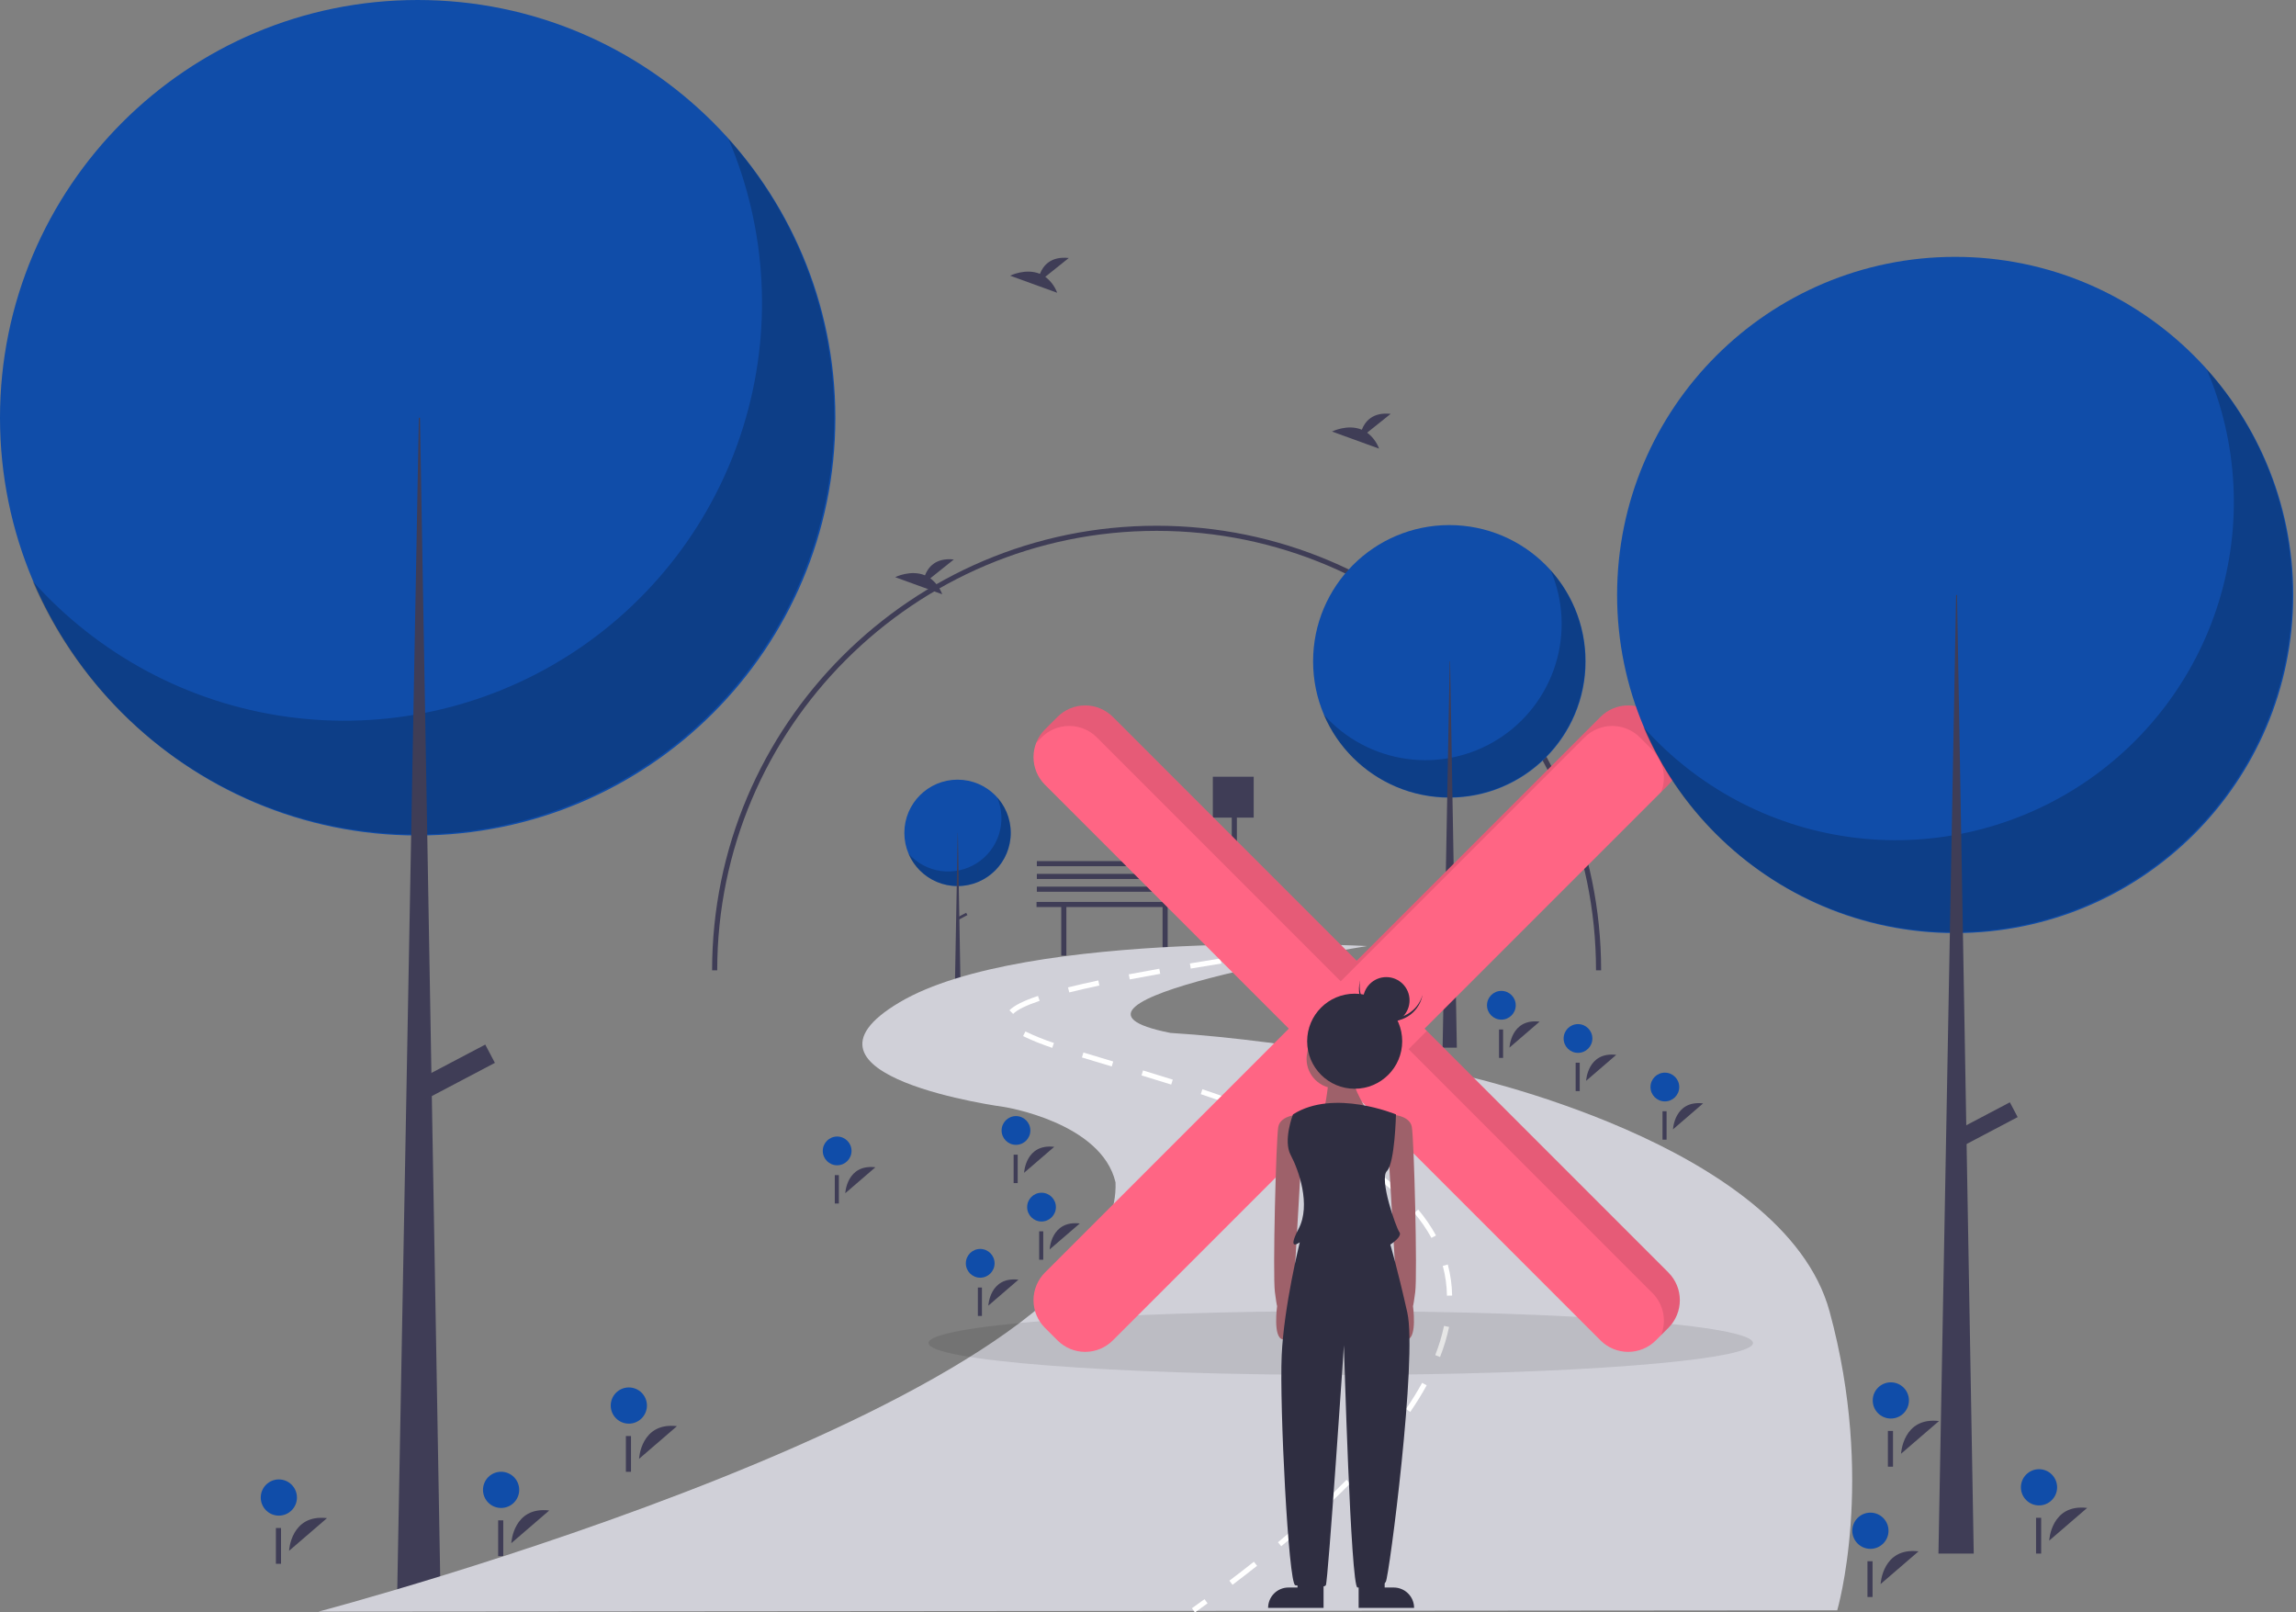 <svg width="319" height="224" viewBox="0 0 319 224" fill="none" xmlns="http://www.w3.org/2000/svg">
<rect x="0" y="0" width="319" height="224" fill="#808080" stroke="none"/>
<g clip-path="url(#clip0_105_3721)">
<path d="M166.021 125.296H144.015V126.006H147.447V132.75H148.157V126.006H161.524V132.75H162.234V126.006H166.021V125.296Z" fill="#3F3D56"/>
<path d="M174.185 107.904H168.506V113.583H171.138V132.718H171.848V113.583H174.185V107.904Z" fill="#3F3D56"/>
<path d="M166.064 123.172H144.058V123.882H166.064V123.172Z" fill="#3F3D56"/>
<path d="M166.064 121.397H144.058V122.107H166.064V121.397Z" fill="#3F3D56"/>
<path d="M166.064 119.623H144.058V120.333H166.064V119.623Z" fill="#3F3D56"/>
<path d="M222.456 134.796H221.746C221.746 101.133 194.36 73.746 160.697 73.746C127.034 73.746 99.648 101.133 99.648 134.796H98.938C98.938 100.741 126.643 73.036 160.697 73.036C194.751 73.036 222.456 100.741 222.456 134.796Z" fill="#3F3D56"/>
<path d="M58.032 116.065C90.083 116.065 116.065 90.083 116.065 58.032C116.065 25.982 90.083 0 58.032 0C25.982 0 0 25.982 0 58.032C0 90.083 25.982 116.065 58.032 116.065Z" fill="#104DA9"/>
<path opacity="0.2" d="M101.2 19.271C106.614 31.933 107.348 46.108 103.272 59.262C99.197 72.416 90.576 83.692 78.952 91.075C67.328 98.458 53.457 101.468 39.819 99.565C26.18 97.663 13.662 90.973 4.501 80.691C7.808 88.427 12.757 95.352 19.006 100.985C25.255 106.619 32.653 110.826 40.689 113.317C48.726 115.807 57.207 116.52 65.546 115.407C73.886 114.294 81.883 111.381 88.985 106.87C96.087 102.36 102.123 96.359 106.675 89.284C111.227 82.208 114.187 74.228 115.349 65.895C116.511 57.563 115.848 49.077 113.404 41.027C110.961 32.976 106.797 25.553 101.2 19.271Z" fill="black"/>
<path d="M58.192 58.032H58.351L61.221 222.564H55.163L58.192 58.032Z" fill="#3F3D56"/>
<path d="M68.758 147.652L67.421 145.112L57.829 150.163L59.166 152.702L68.758 147.652Z" fill="#3F3D56"/>
<path d="M133.042 123.099C137.126 123.099 140.436 119.789 140.436 115.705C140.436 111.621 137.126 108.311 133.042 108.311C128.958 108.311 125.648 111.621 125.648 115.705C125.648 119.789 128.958 123.099 133.042 123.099Z" fill="#104DA9"/>
<path opacity="0.2" d="M138.542 110.766C139.232 112.38 139.326 114.186 138.806 115.862C138.287 117.538 137.189 118.974 135.708 119.915C134.227 120.856 132.459 121.239 130.721 120.997C128.984 120.755 127.389 119.902 126.222 118.592C126.643 119.578 127.273 120.46 128.07 121.178C128.866 121.896 129.809 122.432 130.832 122.749C131.856 123.066 132.937 123.157 134 123.015C135.062 122.874 136.081 122.502 136.986 121.928C137.891 121.353 138.66 120.588 139.24 119.687C139.82 118.785 140.197 117.769 140.345 116.707C140.493 115.645 140.409 114.564 140.097 113.538C139.786 112.513 139.255 111.567 138.542 110.766Z" fill="black"/>
<path d="M133.063 115.705H133.083L133.448 136.669H132.677L133.063 115.705Z" fill="#3F3D56"/>
<path d="M134.409 127.124L134.238 126.8L133.016 127.444L133.187 127.767L134.409 127.124Z" fill="#3F3D56"/>
<path d="M201.368 110.803C211.822 110.803 220.297 102.328 220.297 91.874C220.297 81.419 211.822 72.944 201.368 72.944C190.913 72.944 182.438 81.419 182.438 91.874C182.438 102.328 190.913 110.803 201.368 110.803Z" fill="#104DA9"/>
<path opacity="0.2" d="M215.449 79.23C217.214 83.36 217.454 87.984 216.125 92.275C214.795 96.565 211.983 100.243 208.192 102.652C204.4 105.06 199.875 106.042 195.426 105.421C190.978 104.801 186.894 102.618 183.906 99.264C184.985 101.788 186.599 104.047 188.638 105.884C190.676 107.722 193.089 109.094 195.711 109.907C198.332 110.719 201.099 110.952 203.819 110.589C206.539 110.226 209.148 109.275 211.464 107.804C213.781 106.333 215.75 104.375 217.235 102.067C218.719 99.76 219.685 97.156 220.064 94.438C220.443 91.72 220.226 88.953 219.43 86.326C218.633 83.7 217.274 81.279 215.449 79.23Z" fill="black"/>
<path d="M201.42 91.874H201.472L202.408 145.542H200.432L201.42 91.874Z" fill="#3F3D56"/>
<path d="M204.866 121.106L204.43 120.278L201.301 121.926L201.737 122.754L204.866 121.106Z" fill="#3F3D56"/>
<path d="M71.042 214.373C71.042 214.373 71.287 209.237 76.312 209.834L71.042 214.373Z" fill="#3F3D56"/>
<path d="M69.622 209.486C71.011 209.486 72.137 208.36 72.137 206.971C72.137 205.582 71.011 204.456 69.622 204.456C68.233 204.456 67.107 205.582 67.107 206.971C67.107 208.36 68.233 209.486 69.622 209.486Z" fill="#104DA9"/>
<path d="M69.923 211.206H69.213V216.175H69.923V211.206Z" fill="#3F3D56"/>
<path d="M88.789 202.66C88.789 202.66 89.034 197.524 94.058 198.121L88.789 202.66Z" fill="#3F3D56"/>
<path d="M87.369 197.773C88.758 197.773 89.884 196.647 89.884 195.258C89.884 193.869 88.758 192.743 87.369 192.743C85.98 192.743 84.854 193.869 84.854 195.258C84.854 196.647 85.98 197.773 87.369 197.773Z" fill="#104DA9"/>
<path d="M87.67 199.493H86.96V204.462H87.67V199.493Z" fill="#3F3D56"/>
<path d="M142.285 162.923C142.285 162.923 142.479 158.844 146.47 159.318L142.285 162.923Z" fill="#3F3D56"/>
<path d="M141.157 159.041C142.26 159.041 143.154 158.147 143.154 157.044C143.154 155.941 142.26 155.046 141.157 155.046C140.054 155.046 139.16 155.941 139.16 157.044C139.16 158.147 140.054 159.041 141.157 159.041Z" fill="#104DA9"/>
<path d="M141.396 160.407H140.832V164.354H141.396V160.407Z" fill="#3F3D56"/>
<path d="M220.371 150.145C220.371 150.145 220.566 146.066 224.557 146.54L220.371 150.145Z" fill="#3F3D56"/>
<path d="M219.243 146.263C220.347 146.263 221.241 145.369 221.241 144.266C221.241 143.163 220.347 142.268 219.243 142.268C218.14 142.268 217.246 143.163 217.246 144.266C217.246 145.369 218.14 146.263 219.243 146.263Z" fill="#104DA9"/>
<path d="M219.482 147.629H218.918V151.576H219.482V147.629Z" fill="#3F3D56"/>
<path d="M145.834 173.571C145.834 173.571 146.029 169.492 150.02 169.966L145.834 173.571Z" fill="#3F3D56"/>
<path d="M144.706 169.689C145.81 169.689 146.704 168.795 146.704 167.692C146.704 166.589 145.81 165.694 144.706 165.694C143.603 165.694 142.709 166.589 142.709 167.692C142.709 168.795 143.603 169.689 144.706 169.689Z" fill="#104DA9"/>
<path d="M144.945 171.055H144.381V175.002H144.945V171.055Z" fill="#3F3D56"/>
<path d="M137.316 181.38C137.316 181.38 137.51 177.3 141.501 177.775L137.316 181.38Z" fill="#3F3D56"/>
<path d="M136.188 177.498C137.291 177.498 138.185 176.603 138.185 175.5C138.185 174.397 137.291 173.503 136.188 173.503C135.085 173.503 134.191 174.397 134.191 175.5C134.191 176.603 135.085 177.498 136.188 177.498Z" fill="#104DA9"/>
<path d="M136.427 178.864H135.863V182.811H136.427V178.864Z" fill="#3F3D56"/>
<path d="M232.439 156.889C232.439 156.889 232.634 152.81 236.624 153.284L232.439 156.889Z" fill="#3F3D56"/>
<path d="M231.311 153.007C232.414 153.007 233.309 152.113 233.309 151.01C233.309 149.906 232.414 149.012 231.311 149.012C230.208 149.012 229.314 149.906 229.314 151.01C229.314 152.113 230.208 153.007 231.311 153.007Z" fill="#104DA9"/>
<path d="M231.55 154.373H230.986V158.32H231.55V154.373Z" fill="#3F3D56"/>
<path d="M117.439 165.762C117.439 165.762 117.634 161.683 121.625 162.157L117.439 165.762Z" fill="#3F3D56"/>
<path d="M116.311 161.881C117.415 161.881 118.309 160.986 118.309 159.883C118.309 158.78 117.415 157.886 116.311 157.886C115.208 157.886 114.314 158.78 114.314 159.883C114.314 160.986 115.208 161.881 116.311 161.881Z" fill="#104DA9"/>
<path d="M116.55 163.247H115.986V167.193H116.55V163.247Z" fill="#3F3D56"/>
<path d="M209.723 145.531C209.723 145.531 209.918 141.452 213.908 141.926L209.723 145.531Z" fill="#3F3D56"/>
<path d="M208.595 141.649C209.698 141.649 210.593 140.755 210.593 139.652C210.593 138.548 209.698 137.654 208.595 137.654C207.492 137.654 206.598 138.548 206.598 139.652C206.598 140.755 207.492 141.649 208.595 141.649Z" fill="#104DA9"/>
<path d="M208.834 143.015H208.27V146.962H208.834V143.015Z" fill="#3F3D56"/>
<path d="M40.162 215.438C40.162 215.438 40.407 210.302 45.432 210.899L40.162 215.438Z" fill="#3F3D56"/>
<path d="M38.742 210.55C40.131 210.55 41.257 209.424 41.257 208.036C41.257 206.647 40.131 205.521 38.742 205.521C37.354 205.521 36.228 206.647 36.228 208.036C36.228 209.424 37.354 210.55 38.742 210.55Z" fill="#104DA9"/>
<path d="M39.043 212.27H38.333V217.24H39.043V212.27Z" fill="#3F3D56"/>
<path d="M284.714 214.018C284.714 214.018 284.96 208.882 289.984 209.479L284.714 214.018Z" fill="#3F3D56"/>
<path d="M283.295 209.131C284.684 209.131 285.81 208.005 285.81 206.616C285.81 205.227 284.684 204.101 283.295 204.101C281.906 204.101 280.78 205.227 280.78 206.616C280.78 208.005 281.906 209.131 283.295 209.131Z" fill="#104DA9"/>
<path d="M283.595 210.851H282.886V215.82H283.595V210.851Z" fill="#3F3D56"/>
<path d="M264.128 201.95C264.128 201.95 264.373 196.814 269.398 197.411L264.128 201.95Z" fill="#3F3D56"/>
<path d="M262.708 197.063C264.097 197.063 265.223 195.937 265.223 194.548C265.223 193.159 264.097 192.033 262.708 192.033C261.319 192.033 260.193 193.159 260.193 194.548C260.193 195.937 261.319 197.063 262.708 197.063Z" fill="#104DA9"/>
<path d="M263.009 198.783H262.299V203.752H263.009V198.783Z" fill="#3F3D56"/>
<path d="M261.289 220.052C261.289 220.052 261.534 214.916 266.558 215.513L261.289 220.052Z" fill="#3F3D56"/>
<path d="M259.869 215.165C261.258 215.165 262.384 214.039 262.384 212.65C262.384 211.261 261.258 210.135 259.869 210.135C258.48 210.135 257.354 211.261 257.354 212.65C257.354 214.039 258.48 215.165 259.869 215.165Z" fill="#104DA9"/>
<path d="M260.169 216.885H259.46V221.854H260.169V216.885Z" fill="#3F3D56"/>
<path d="M44.248 223.885C44.248 223.885 156.054 194.425 154.989 164.256C153.037 155.914 139.549 153.785 139.549 153.785C139.549 153.785 107.605 149.526 124.996 139.232C142.388 128.939 189.95 131.424 189.95 131.424C189.95 131.424 140.969 139.232 162.62 143.492C180.012 144.556 202.373 149.171 202.373 149.171C202.373 149.171 247.805 158.754 254.194 182.18C260.583 205.606 255.259 223.708 255.259 223.708L44.248 223.885Z" fill="#D0D0D8"/>
<path d="M166.024 224L165.605 223.415C166.196 222.992 166.779 222.571 167.353 222.153L167.776 222.735C167.2 223.154 166.616 223.576 166.024 224Z" fill="white"/>
<path d="M171.242 220.161L170.808 219.588C171.97 218.708 173.115 217.822 174.21 216.956L174.657 217.52C173.557 218.389 172.408 219.278 171.242 220.161ZM178.012 214.802L177.553 214.249C178.678 213.314 179.778 212.375 180.822 211.457L181.297 211.998C180.248 212.92 179.142 213.863 178.012 214.802ZM184.498 209.095L184.005 208.57C185.079 207.563 186.114 206.555 187.082 205.573L187.594 206.078C186.62 207.066 185.578 208.081 184.498 209.095ZM190.561 202.93L190.026 202.449C191.012 201.351 191.945 200.25 192.798 199.179L193.361 199.627C192.499 200.709 191.557 201.821 190.561 202.93ZM195.939 196.144L195.345 195.739C196.181 194.513 196.936 193.29 197.587 192.103L198.218 192.449C197.555 193.656 196.788 194.9 195.939 196.144ZM200.075 188.514L199.406 188.251C199.927 186.935 200.336 185.577 200.627 184.191L201.332 184.335C201.032 185.762 200.612 187.16 200.075 188.514V188.514ZM201.036 179.991C201.014 178.593 200.82 177.203 200.457 175.853L201.152 175.665C201.53 177.073 201.732 178.522 201.755 179.979L201.036 179.991ZM198.884 171.97C198.2 170.736 197.399 169.572 196.49 168.494L197.041 168.033C197.98 169.147 198.809 170.349 199.514 171.624L198.884 171.97ZM193.517 165.458C192.448 164.517 191.329 163.635 190.163 162.816L190.578 162.228C191.765 163.062 192.906 163.961 193.994 164.92L193.517 165.458ZM186.558 160.501C185.382 159.809 184.112 159.119 182.787 158.45L183.11 157.807C184.45 158.484 185.733 159.181 186.923 159.88L186.558 160.501ZM178.899 156.611C177.647 156.055 176.313 155.495 174.935 154.947L175.201 154.279C176.588 154.83 177.93 155.394 179.191 155.954L178.899 156.611ZM170.901 153.418C169.62 152.953 168.25 152.476 166.83 152L167.058 151.318C168.484 151.796 169.859 152.275 171.147 152.741L170.901 153.418ZM162.726 150.668C161.472 150.272 160.123 149.856 158.6 149.395L158.809 148.706C160.334 149.168 161.686 149.585 162.942 149.981L162.726 150.668ZM154.461 148.152C153.006 147.717 151.619 147.301 150.32 146.901L150.531 146.214C151.829 146.614 153.214 147.029 154.667 147.463L154.461 148.152ZM146.195 145.567C144.811 145.111 143.458 144.566 142.143 143.937L142.467 143.294C143.752 143.909 145.076 144.441 146.43 144.887L146.195 145.567ZM140.763 140.852L140.25 140.348C140.906 139.681 142.203 139.029 144.215 138.354L144.444 139.036C142.568 139.666 141.329 140.277 140.763 140.852L140.763 140.852ZM148.559 137.865L148.385 137.166C149.629 136.857 151.046 136.532 152.597 136.203L152.747 136.907C151.204 137.234 149.795 137.557 148.559 137.865V137.865ZM156.964 136.06L156.829 135.353C158.155 135.1 159.582 134.837 161.072 134.573L161.198 135.281C159.711 135.545 158.287 135.807 156.964 136.06V136.06ZM165.441 134.551L165.322 133.841C166.678 133.614 168.096 133.382 169.578 133.144L169.691 133.854C168.211 134.092 166.795 134.324 165.441 134.551Z" fill="white"/>
<path d="M174.029 133.172L173.919 132.461C174.618 132.353 175.329 132.243 176.053 132.133L176.162 132.844C175.438 132.954 174.727 133.063 174.029 133.172Z" fill="white"/>
<path d="M189.949 60.106L193.216 57.493C190.678 57.213 189.635 58.597 189.208 59.693C187.225 58.87 185.066 59.949 185.066 59.949L191.604 62.322C191.274 61.441 190.7 60.673 189.949 60.106Z" fill="#3F3D56"/>
<path d="M129.254 80.338L132.522 77.725C129.983 77.445 128.941 78.829 128.514 79.925C126.531 79.101 124.372 80.18 124.372 80.18L130.909 82.554C130.58 81.673 130.005 80.904 129.254 80.338Z" fill="#3F3D56"/>
<path d="M145.227 38.455L148.494 35.842C145.956 35.562 144.913 36.946 144.486 38.042C142.503 37.219 140.344 38.298 140.344 38.298L146.882 40.671C146.552 39.79 145.978 39.022 145.227 38.455Z" fill="#3F3D56"/>
<path opacity="0.1" d="M186.277 191C217.91 191 243.553 189.017 243.553 186.57C243.553 184.123 217.91 182.14 186.277 182.14C154.644 182.14 129 184.123 129 186.57C129 189.017 154.644 191 186.277 191Z" fill="black"/>
<path d="M231.801 101.338L230.054 99.591C229.035 98.573 227.654 98 226.213 98C224.772 98 223.39 98.573 222.371 99.591L188.492 133.471L154.612 99.591C153.593 98.573 152.212 98 150.771 98C149.33 98 147.948 98.573 146.929 99.591L145.183 101.338C144.678 101.843 144.278 102.441 144.005 103.101C143.732 103.76 143.592 104.466 143.592 105.179C143.592 105.893 143.732 106.599 144.005 107.258C144.278 107.918 144.678 108.516 145.183 109.021L179.062 142.9L145.183 176.78C144.678 177.285 144.278 177.883 144.005 178.542C143.732 179.202 143.592 179.908 143.592 180.621C143.592 181.335 143.732 182.041 144.005 182.7C144.278 183.359 144.678 183.958 145.183 184.463L146.929 186.209C147.948 187.228 149.33 187.801 150.771 187.801C152.212 187.801 153.593 187.228 154.612 186.209L188.492 152.33L222.371 186.209C223.39 187.228 224.772 187.801 226.213 187.801C227.654 187.801 229.035 187.228 230.054 186.209L231.801 184.463C232.82 183.444 233.392 182.062 233.392 180.621C233.392 179.181 232.82 177.799 231.801 176.78L197.921 142.9L231.801 109.021C232.82 108.002 233.392 106.62 233.392 105.179C233.392 103.739 232.82 102.357 231.801 101.338Z" fill="#FF6584"/>
<path opacity="0.1" d="M144.714 102.439C145.733 101.42 147.115 100.848 148.556 100.848C149.997 100.848 151.378 101.42 152.397 102.439L186.277 136.319L220.156 102.439C221.175 101.42 222.557 100.848 223.998 100.848C225.438 100.848 226.82 101.42 227.839 102.439L229.586 104.186C230.335 104.935 230.849 105.888 231.064 106.925C231.278 107.963 231.185 109.041 230.795 110.027L231.801 109.021C232.305 108.516 232.705 107.917 232.979 107.258C233.252 106.599 233.392 105.893 233.392 105.179C233.392 104.466 233.252 103.759 232.979 103.1C232.705 102.441 232.305 101.842 231.801 101.338L230.054 99.591C229.035 98.572 227.654 98 226.213 98C224.772 98 223.39 98.572 222.371 99.591L188.492 133.471L154.612 99.591C153.593 98.572 152.212 98 150.771 98C149.33 98 147.948 98.572 146.929 99.591L145.183 101.338C144.658 101.862 144.246 102.489 143.974 103.18L144.714 102.439Z" fill="black"/>
<path opacity="0.1" d="M198.238 143.217L195.706 145.748L229.586 179.628C230.335 180.377 230.849 181.33 231.064 182.368C231.278 183.405 231.185 184.483 230.795 185.469L231.801 184.463C232.305 183.958 232.706 183.359 232.979 182.7C233.252 182.041 233.392 181.335 233.392 180.621C233.392 179.908 233.252 179.201 232.979 178.542C232.706 177.883 232.305 177.284 231.801 176.78L198.238 143.217Z" fill="black"/>
<path d="M271.645 129.623C297.586 129.623 318.615 108.594 318.615 82.653C318.615 56.712 297.586 35.683 271.645 35.683C245.705 35.683 224.676 56.712 224.676 82.653C224.676 108.594 245.705 129.623 271.645 129.623Z" fill="#104DA9"/>
<path opacity="0.2" d="M306.584 51.281C310.966 61.529 311.56 73.002 308.261 83.648C304.963 94.294 297.986 103.421 288.577 109.397C279.169 115.372 267.942 117.808 256.904 116.269C245.865 114.729 235.733 109.314 228.319 100.992C230.995 107.254 235.001 112.858 240.059 117.418C245.116 121.977 251.104 125.383 257.609 127.398C264.113 129.414 270.978 129.991 277.727 129.09C284.477 128.189 290.95 125.832 296.698 122.181C302.445 118.53 307.331 113.673 311.015 107.947C314.7 102.22 317.095 95.761 318.036 89.017C318.976 82.273 318.439 75.405 316.462 68.889C314.485 62.373 311.114 56.365 306.584 51.281Z" fill="black"/>
<path d="M271.774 82.653H271.903L274.226 215.82H269.323L271.774 82.653Z" fill="#3F3D56"/>
<path d="M280.327 155.188L279.245 153.133L271.481 157.221L272.563 159.276L280.327 155.188Z" fill="#3F3D56"/>
<path d="M180.747 154.814C180.747 154.814 177.917 154.814 177.602 156.544C177.288 158.273 176.816 177.141 177.131 179.499C177.445 181.857 177.445 181.386 177.445 181.386C177.445 181.386 176.818 185.867 178.232 186.064C179.646 186.26 179.646 180.914 179.646 180.914L180.747 161.732V154.814Z" fill="#9E616A"/>
<path d="M193.011 154.814C193.011 154.814 195.841 154.814 196.155 156.544C196.47 158.273 196.941 177.141 196.627 179.499C196.312 181.857 196.312 181.386 196.312 181.386C196.312 181.386 196.939 185.867 195.525 186.064C194.111 186.26 194.111 180.914 194.111 180.914L193.011 161.732V154.814Z" fill="#9E616A"/>
<path d="M180.275 220.536H179.017C178.646 220.536 178.278 220.609 177.934 220.751C177.591 220.893 177.279 221.102 177.016 221.364C176.753 221.627 176.545 221.939 176.403 222.283C176.26 222.626 176.187 222.994 176.187 223.366V223.366H183.891V219.749H180.275V220.536Z" fill="#2F2E41"/>
<path d="M192.382 220.536H193.639C194.39 220.536 195.11 220.834 195.641 221.364C196.171 221.895 196.47 222.615 196.47 223.366V223.366H188.765V219.749H192.382V220.536Z" fill="#2F2E41"/>
<path d="M185.621 151.198C187.878 151.198 189.709 149.368 189.709 147.11C189.709 144.852 187.878 143.022 185.621 143.022C183.363 143.022 181.533 144.852 181.533 147.11C181.533 149.368 183.363 151.198 185.621 151.198Z" fill="#9E616A"/>
<path d="M184.677 149.311C184.677 149.311 184.206 154.5 183.577 154.972C182.948 155.443 190.18 154.657 190.18 154.657C190.18 154.657 187.665 150.884 188.136 149.626C188.608 148.368 184.677 149.311 184.677 149.311Z" fill="#9E616A"/>
<path d="M193.954 154.814C193.954 154.814 185.306 151.198 179.646 154.814C179.646 154.814 178.231 158.43 179.332 160.474C180.432 162.518 182.162 167.392 180.432 170.694C178.703 173.996 180.589 172.581 180.589 172.581C180.589 172.581 178.388 181.386 178.074 188.304C177.759 195.222 179.017 220.064 179.961 220.221C180.904 220.378 183.891 220.693 184.206 220.221C184.52 219.749 186.721 186.889 186.721 186.889C186.721 186.889 187.665 220.536 188.608 220.536C189.552 220.536 192.067 220.536 192.539 219.749C193.011 218.963 196.941 188.618 195.526 182.329C194.111 176.04 193.168 172.895 193.168 172.895C193.168 172.895 194.897 171.795 194.426 171.166C193.954 170.537 191.595 163.776 192.696 162.676C193.797 161.575 193.954 154.814 193.954 154.814Z" fill="#2F2E41"/>
<path d="M188.215 151.25C191.862 151.25 194.819 148.293 194.819 144.646C194.819 140.999 191.862 138.043 188.215 138.043C184.568 138.043 181.612 140.999 181.612 144.646C181.612 148.293 184.568 151.25 188.215 151.25Z" fill="#2F2E41"/>
<path d="M192.339 141.34C191.226 141.079 190.256 140.399 189.632 139.442C189.007 138.485 188.774 137.324 188.982 136.2C188.963 136.267 188.945 136.336 188.929 136.405C188.66 137.553 188.858 138.761 189.479 139.764C190.1 140.766 191.094 141.48 192.242 141.75C193.39 142.02 194.599 141.823 195.601 141.202C196.604 140.581 197.319 139.588 197.59 138.44C197.606 138.371 197.62 138.302 197.633 138.232C197.319 139.332 196.594 140.268 195.608 140.846C194.622 141.425 193.451 141.602 192.339 141.34Z" fill="#2F2E41"/>
<path d="M192.607 142.201C194.392 142.201 195.839 140.754 195.839 138.969C195.839 137.185 194.392 135.738 192.607 135.738C190.823 135.738 189.376 137.185 189.376 138.969C189.376 140.754 190.823 142.201 192.607 142.201Z" fill="#2F2E41"/>
</g>
<defs>
<clipPath id="clip0_105_3721">
<rect width="318.615" height="224" fill="white"/>
</clipPath>
</defs>
</svg>
